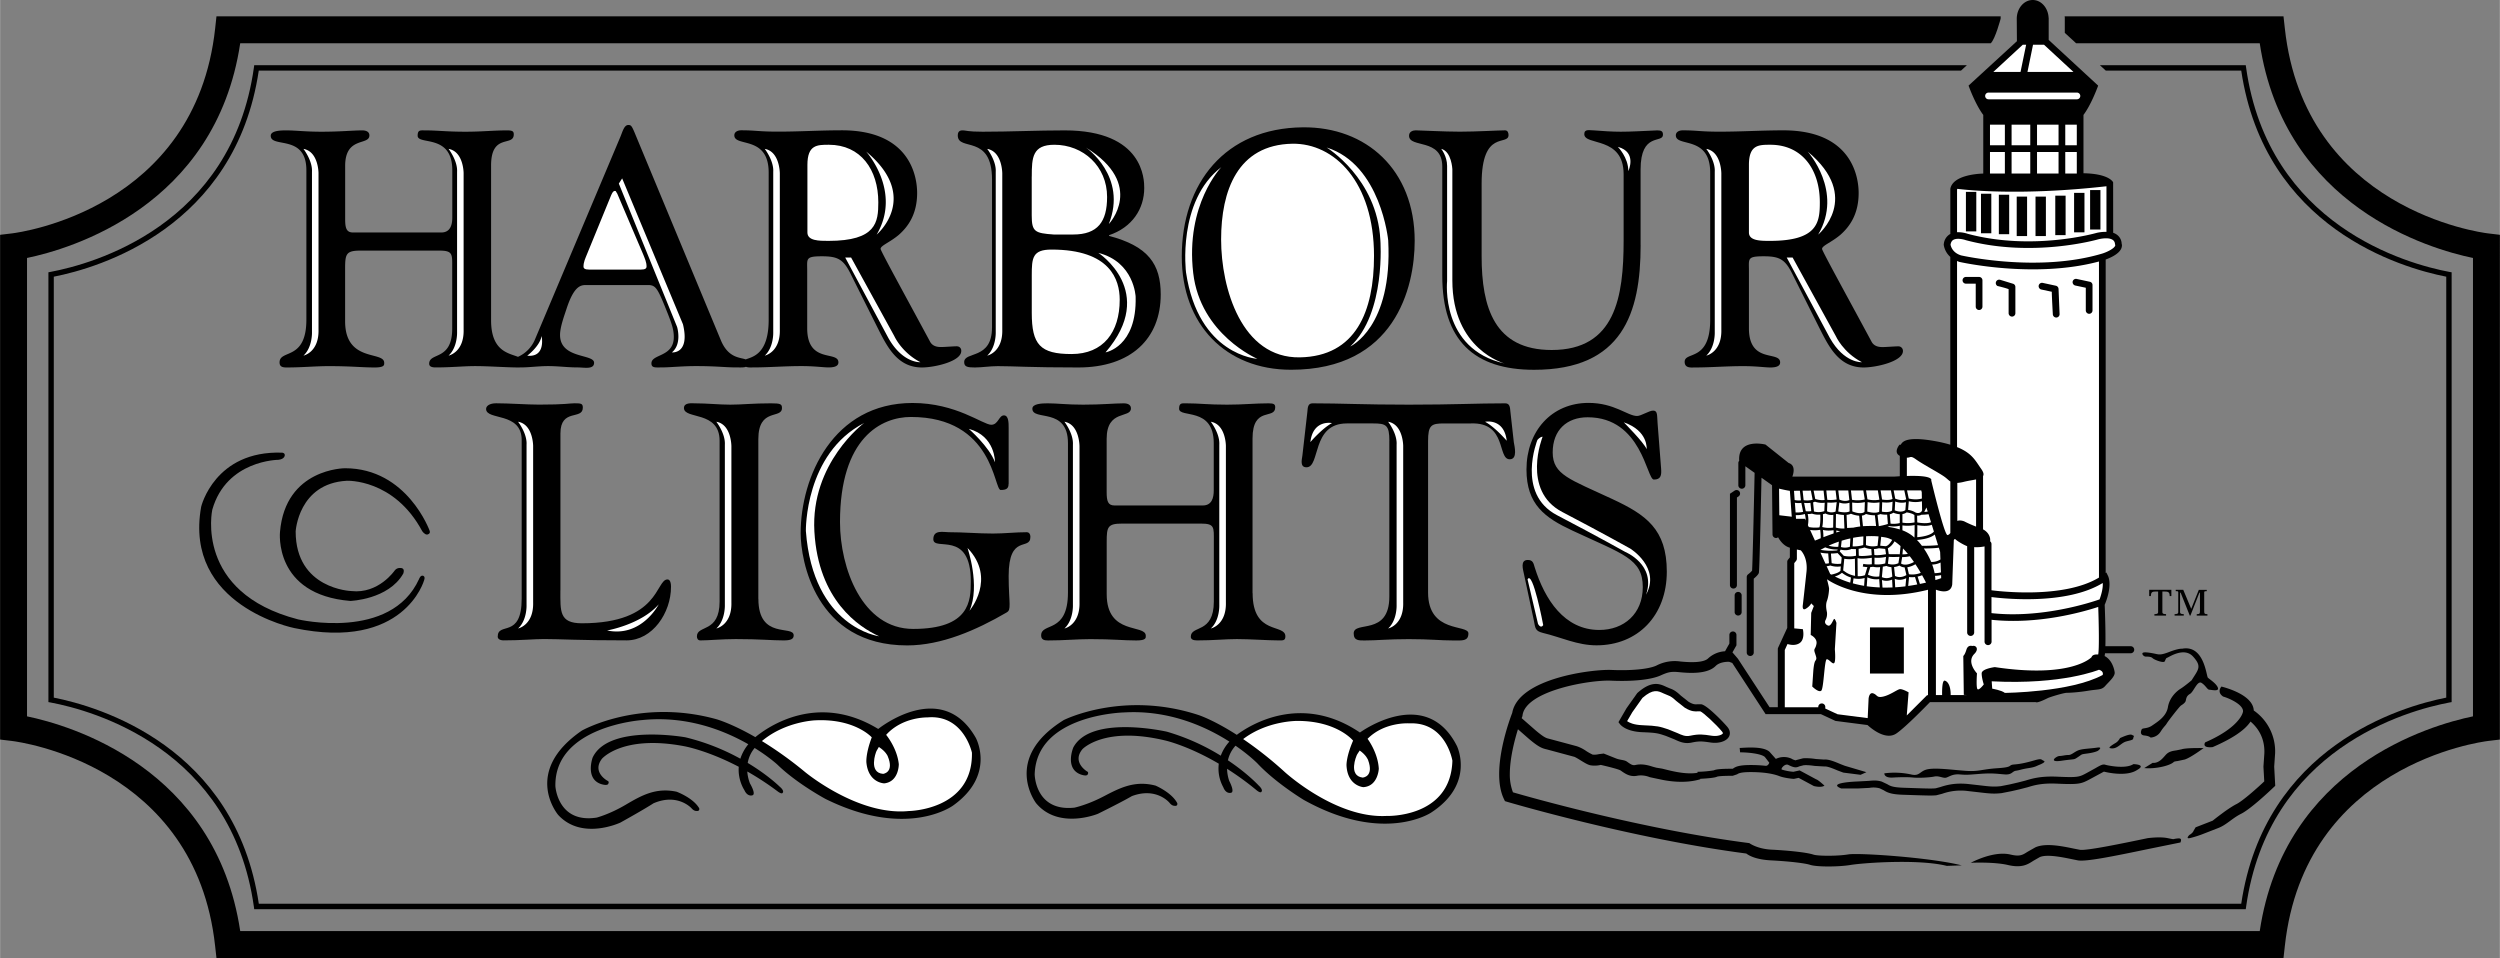<svg xmlns="http://www.w3.org/2000/svg" width="2500" height="958" viewBox="0 0 58.074 22.256"><rect x="0" y="0" width="58.074" height="22.256" fill="#808080" stroke="none"/><path d="M27.452 5.961c0 1.579 1.02 2.629 2.539 2.629 2.411 0 2.872-1.906 2.872-2.995 0-1.649-1.126-2.653-2.6-2.637-1.805.017-2.811 1.3-2.811 3.003zM23.043 7.611c0 .754-.646.544-.646.801 0 .109.075.125.248.125.158 0 .353-.031.533-.031.375 0 .751.031 1.87.031 1.224 0 1.915-.669 1.915-1.696 0-.7-.285-1.12-1.201-1.361v-.016c.533-.179.818-.607.818-1.097 0-.187-.008-1.338-1.847-1.338-.631 0-1.269.031-1.907.031-.345 0-.398-.031-.451-.031-.038 0-.127-.008-.127.117 0 .381.796-.046.796 1.027v3.438z"/><path d="M57.799 5.422c-.174-.021-4.262-.563-4.721-4.763L53.047.38H47.963l.001.018.002.008v.357l.263.242h4.266c.571 3.804 3.959 4.782 4.954 4.988v10.649c-.995.206-4.383 1.184-4.954 4.988H5.578c-.571-3.804-3.959-4.782-4.953-4.988V5.993c.994-.206 4.382-1.185 4.953-4.988h40.668c.104-.095.229-.568.229-.568l.002-.057H5.026l-.03.279C4.538 4.859.45 5.401.276 5.422L0 5.455v11.726l.275.033c.174.021 4.262.563 4.72 4.763l.031.279h48.021l.031-.279c.459-4.199 4.547-4.741 4.721-4.763l.274-.033.001-11.726-.275-.033z"/><path d="M5.896 1.569C5.38 5.247 2.15 6.132 1.173 6.316l-.051.01v9.985l.051.009c.978.184 4.207 1.07 4.723 4.748l.007.054H52.17l.008-.054c.516-3.678 3.746-4.563 4.724-4.748l.051-.009V6.326l-.051-.009c-.978-.184-4.208-1.07-4.724-4.748l-.008-.054h-3.388l.136.125h3.147c.544 3.657 3.718 4.583 4.763 4.788v9.779c-1.045.206-4.219 1.132-4.763 4.789H6.01c-.544-3.657-3.718-4.583-4.763-4.789V6.428c1.044-.205 4.218-1.131 4.762-4.788h39.546l.136-.125H5.903l-.007.054z"/><path d="M49.287 5.659a.268.268 0 0 0-.103-.201.325.325 0 0 0-.094-.05l-.001-1.172c0-.002-.085-.2-.689-.211V2.67c.173-.23.316-.615.323-.632l.018-.049S47.639.972 47.592.927V.443.437.431.414h-.002C47.58.184 47.419 0 47.221 0c-.205 0-.371.196-.371.437l.004.52-1.124 1.032.019.049c.006.017.15.402.323.632v1.362c-.181.006-.695.051-.763.343a.11.11 0 0 0-.002.018v1.043c-.004.002-.009.003-.013.006a.3.3 0 0 0-.139.23l-.002.008.001.009a.468.468 0 0 0 .152.279v4.363a3.214 3.214 0 0 0-.383-.088c-.843-.147-.721.134-.794.085 0 0-.156.178.004.262v.474l-.139.009h-2.358s.11-.256-.085-.317l-.538-.428s-.648-.164-.611.377a.077.077 0 0 0-.02.051v.525a.082.082 0 0 0 .163 0v-.449l.215.153c-.019.877-.048 2.15-.059 2.273a.652.652 0 0 1-.093.085.081.081 0 0 0-.031.064v1.76a.082.082 0 0 0 .163 0v-1.723c.063-.053.107-.099.118-.133.004-.014.016-.048.062-2.212l.245.174.011 1.145a.083.083 0 0 0 .082.081.072.072 0 0 0 .047-.018c.049.087.137.205.27.242l.004.001v.226l-.042.051a.083.083 0 0 0-.019.052v1.534l-.212.46a.08.08 0 0 0-.007.034v1.348h-.192l-.734-1.124a9.025 9.025 0 0 0-.128-.149l.093-.164v-.241c0-.045-.037-.081-.082-.081s-.082.036-.082.081v.199l-.101.18a.63.63 0 0 0-.392.165c-.057.057-.215.116-.643.073a.924.924 0 0 0-.565.097c-.181.081-.587.119-1.036.099-.438-.02-2.165.19-2.308.998-.023.059-.518 1.327-.193 2l.024.05.053.016c.028.008 2.876.851 5.554 1.201.07.054.233.141.572.159.466.024.809.07.907.103.162.054.672.048.934.005.302-.051 1.593-.143 2.244.02l.347-.012c-.736-.185-2.394-.294-2.632-.255-.256.043-.711.04-.814.005-.169-.056-.63-.098-.973-.115-.338-.018-.515-.152-.515-.152-2.46-.317-5.075-1.059-5.491-1.18a1.14 1.14 0 0 1-.073-.421c0-.364.106-.776.189-1.044l.251.22c.229.194.31.223.416.247l.639.172c.026.007.104.055.151.084.085.052.158.098.221.113a.595.595 0 0 0 .246-.008s.41.093.463.131c.104.074.221.158.397.118a.542.542 0 0 1 .278.036s.151.033.227.048c.171.039.576.112.945.001l.001-.011c.141-.007.335-.021.39-.049.014-.006.08-.021.364-.021l.104-.035c.026-.018.074-.051.311-.051.419 0 .609.071.672.095.124.046.314.062.322.062l.012.001.111-.024.355.191.011.002c.061.014.172.03.234-.012 0 0-.149-.138-.191-.146l-.386-.208-.146.032a1.226 1.226 0 0 1-.267-.051c-.036-.014.069-.149.149-.109.136.068.184.068.256.034l.101-.026c.09-.007.177.005.261.016l.228.013c.066-.007.211.055.299.092l.134.05.401.051.135-.061-.503-.149-.103-.04c-.121-.051-.272-.116-.38-.104l-.189-.013a1.446 1.446 0 0 0-.294-.017l-.158.041-.016.007a.308.308 0 0 1-.098-.039.424.424 0 0 0-.363.006v-.001l-.147-.165c-.158-.142-.607-.089-.693-.089l.01.102c.176 0 .488.029.575.108 0 0 .104.133.103.134 0 0-.025.079-.089.071a3.017 3.017 0 0 0-.346-.018c-.266 0-.345.039-.403.079l-.01.007h-.002c-.318 0-.398.018-.437.037a2.557 2.557 0 0 1-.381.034l.001.023c-.3.053-.69-.066-.827-.097l-.129-.021-.078-.021c-.098-.031-.245-.078-.408-.042-.062.014-.1-.007-.198-.078-.06-.043-.156-.035-.253-.074l-.286-.114-.113.014a.456.456 0 0 1-.142.012 1.177 1.177 0 0 1-.15-.083.872.872 0 0 0-.221-.113l-.644-.173c-.065-.015-.111-.026-.311-.194l-.326-.285.018-.047.002-.016c.073-.578 1.572-.83 2.056-.808.5.023.93-.022 1.149-.12.177-.079.244-.097.439-.077.272.027.656.042.844-.145.09-.091.259-.1.317-.095l.068.026.775 1.189h1.285l.337.157.745.096c.081.074.418.363.667.198.204-.136.679-.623.784-.731h2.434l.008-.002c.017.006.035.009.053.006.073-.013.195-.074.244-.098.049-.024.367-.122.44-.122s.281-.012.501-.049c.22-.037.306-.012.391-.11s.232-.22.22-.318c-.011-.086-.069-.295-.234-.377.041-.186.009-1.025.002-1.195l.003-.001.013-.033c.161-.414.073-.61.062-.631l-.039-.081-.016.012V6.029c.09-.032.295-.117.358-.247a.199.199 0 0 0 .02-.084c0-.013-.004-.026-.007-.039z"/><path d="M44.789 16.15h-.022l-.472.471.042-.537s-.147-.085-.208-.073-.22.134-.379.171c-.159.037-.134-.037-.232-.073s-.11.122-.11.122l-.021.452-.701-.09-.284-.132v-.046a.082.082 0 0 0-.163 0v.016h-.778V15.1l.063-.138c.07.021.18.039.271-.015.146-.085.086-.33.086-.33l-.2-.019v-1.516l.042-.051a.083.083 0 0 0 .019-.052v-.213c.072.017.089.018.089.018s.171.159.134.501c-.036.342-.085.77-.085.77s-.025.146.073.085c.098-.061.122-.123.122-.123l.061.062-.061.159-.012.513s.159.073.134.208c-.024.134-.073.098-.037.208s.049.134.012.183-.049.245-.049.245l-.024.354s.146.146.208.098.073-.746.134-.733c.062.012.135.134.171.085s.012-.317.012-.317l.037-.611s-.037-.122-.061-.085-.073.171-.134.147-.085-.073-.061-.122a.31.31 0 0 0 .036-.184c-.012-.061-.037-.171 0-.269s.049-.245.049-.281-.049-.22-.049-.22.831.623 2.347.244v2.449zM45.463 4.407c.001-.007.005-.014.008-.02.212.027 1.469.165 3.463-.06v1.059a.97.97 0 0 0-.223.023c-.02.006-1.489.427-3 .023a.7.7 0 0 0-.248-.037v-.988z" fill="#fff"/><path d="M39.728 7.432c0 .98-.593.724-.593.973 0 .155.154.132.234.132.366 0 .732-.031 1.127-.031.308 0 .505.031.63.031.168 0 .227-.047.227-.117 0-.28-.725.039-.725-.793V6.281c0-.272-.044-.327.344-.327.366 0 .498.07.666.413l.615 1.229c.227.451.461.941 1.04.941.293 0 .913-.141.913-.382a.105.105 0 0 0-.11-.109c-.073 0-.283.017-.356.017-.059 0-.197 0-.263-.125-.527-.98-1.15-2.108-1.15-2.155 0-.078.213-.148.425-.327.212-.187.425-.475.425-.973 0-.358-.146-1.455-1.75-1.455-.49 0-.988.031-1.479.031-.461 0-.52-.031-.857-.031-.088 0-.161.039-.161.117 0 .28.798-.008.798.864v3.423z"/><path d="M46.231 12.575c.015-.089-.036-.21-.164-.277V11.06c.022-.037.012-.089-.044-.168-.132-.186-.209-.365-.56-.505V6.063c.018.007.033.015.052.021.023.005 1.74.394 3.245-.009v7.343c-.827.5-2.338.316-2.497.295v-1.076a.08.08 0 0 0-.032-.062z" fill="#fff"/><path d="M22.666 17.14c-.794-1.396-2.266-.205-2.266-.205-1.407-.857-2.558-.054-2.855.19-.573-.33-.92-.421-.92-.421-1.779-.486-3.11.269-3.11.269-1.396.96-.551 1.958-.551 1.958.551.602 1.446.179 1.446.179.576-.32.769-.448.769-.448.563-.243.883.115.883.115s.052.066.116.063c0 0 .081.014.063-.063-.141-.243-.525-.384-.525-.384-.486-.103-.819.089-1.19.307s-.666.294-.666.294c-.909.141-.96-.729-.96-.729-.026-1.396 2.01-1.536 2.01-1.536 1.038-.109 1.911.239 2.472.561a1.03 1.03 0 0 0-.185.336 5.146 5.146 0 0 0-1.275-.497s-1.781-.32-2.156.469c0 0-.18.492.195.617 0 0 .133.045.164 0 0 0 .039-.057-.018-.078 0 0-.365-.198-.125-.51 0 0 .479-.562 1.906-.292 0 0 .531.091 1.272.479-.025.314.13.541.13.541.074.166.188.121.188.121.091-.027-.057-.274-.057-.274a.953.953 0 0 1-.063-.279c.224.127.461.279.708.464 0 0 .094.073.114.031 0 0 .052-.042-.073-.146 0 0-.263-.262-.739-.548a.737.737 0 0 1 .161-.347c.338.21.53.388.53.388.448.436 1.113.794 1.113.794 1.908.947 2.97.153 2.97.153.998-.714.524-1.572.524-1.572z"/><path d="M21.104 18.842c-1.177.115-2.407-.909-2.407-.909a8.842 8.842 0 0 0-.999-.717c.55-.462 1.247-.482 1.247-.482.917-.042 1.305.396 1.305.396-.145.384-.125.582-.125.582.045.479.415.487.415.487.342-.038.338-.445.338-.445-.038-.376-.294-.682-.294-.682.38-.422.956-.405.956-.405.845-.077 1.037.819 1.037.819.025 1.344-1.473 1.356-1.473 1.356z" fill="#fff"/><path d="M22.223 8.045c-.073 0-.283.017-.356.017-.059 0-.197 0-.263-.125-.527-.98-1.149-2.108-1.149-2.155 0-.078.212-.148.424-.327.212-.187.425-.475.425-.973 0-.358-.146-1.455-1.75-1.455-.49 0-.988.031-1.479.031-.461 0-.52-.031-.857-.031-.087 0-.161.039-.161.117 0 .28.798-.008.798.864V7.43c0 .807-.382.86-.534.92-.122-.049-.399-.024-.574-.438L14.77 3.153c-.095-.233-.109-.249-.176-.249-.095 0-.132.148-.183.272l-1.984 4.707a.767.767 0 0 1-.396.407c-.219-.088-.625-.129-.625-.851V3.846c0-.762.527-.428.527-.724 0-.07-.029-.093-.153-.093-.315 0-.586.031-.967.031-.454 0-.644-.031-.944-.031-.103 0-.169-.016-.169.124 0 .226.805-.054.805.801v1.097c0 .171-.044.35-.256.35h-2.05c-.153 0-.183-.101-.183-.311V3.854c0-.692.563-.467.563-.708 0-.078-.065-.117-.168-.117-.213 0-.505.031-.945.031-.38 0-.6-.031-.82-.031-.139 0-.359.008-.359.125 0 .295.828-.046.828.801v3.47c0 .964-.623.684-.623.995 0 .102.073.117.161.117.366 0 .673-.031.981-.031.527 0 .769.031 1.069.031.234 0 .22-.062.22-.109 0-.28-.908 0-.908-.964V6.242c0-.342.022-.42.358-.42h1.83c.322 0 .3.085.3.412v1.4c0 .754-.535.544-.535.816 0 .055.044.086.146.086.374 0 .659-.031.922-.031.286 0 .688.028.935.031.036.002.077 0 .115 0 .212 0 .425-.031.645-.031.234 0 .454.031.688.031.153 0 .38.054.38-.109 0-.21-.791-.085-.791-.646 0-.187.103-.459.153-.614.169-.514.322-.545.447-.545h1.442c.19 0 .227.078.469.685.081.21.132.35.132.521 0 .475-.52.389-.52.614 0 .109.095.094.227.094.212 0 .483-.031.805-.031.483 0 .681.031.944.031.111 0 .179.004.219-.015.051.021.119.015.165.015.366 0 .732-.031 1.127-.031.308 0 .505.031.63.031.168 0 .227-.047.227-.117 0-.28-.725.039-.725-.793V6.281c0-.272-.044-.327.344-.327.366 0 .498.07.667.413l.615 1.229c.227.451.461.941 1.04.941.293 0 .913-.141.913-.382.004-.063-.04-.11-.106-.11z"/><path d="M14.783 6.264h-.996c-.132 0-.234.007-.234-.07 0-.109.044-.195.081-.288l.564-1.377c.036-.085.065-.093.08-.093.037 0 .015 0 .059.062l.601 1.408c.036.093.08.179.08.288-.001.077-.103.07-.235.07zM19.245 5.596c-.219 0-.49 0-.49-.195V3.83c0-.467.227-.467.498-.467.739 0 1.149.576 1.149 1.338 0 .459-.044.895-1.157.895zM23.967 4.102c0-.443.015-.739.526-.739.668 0 1.224.498 1.224 1.213 0 .576-.218.872-.789.872h-.451c-.436-.031-.511-.062-.511-.443v-.903zM23.967 6.397c0-.404.015-.599.458-.599 1.367 0 1.585.7 1.585 1.167 0 .754-.383 1.26-1.119 1.26-.729 0-.924-.218-.924-.957v-.871zM28.366 5.564c0-1.128.378-2.202 1.655-2.225.975-.015 1.897.887 1.897 2.606 0 1.292-.423 2.334-1.723 2.357-1.352.023-1.829-1.602-1.829-2.738z" fill="#fff"/><path d="M38.112 5.697c0 1.58-.424 2.894-2.475 2.894-1.39 0-2.133-.677-2.133-2.186V3.869c0-.669-.772-.42-.772-.716 0-.101.097-.125.156-.125.096 0 .654.031 1.025.031.379 0 .906-.031 1.048-.031.066 0 .082.062.082.109 0 .265-.625-.148-.625 1.128v1.688c0 1.19.297 2.178 1.627 2.178 1.479 0 1.672-1.229 1.672-2.543v-1.54c0-.895-.914-.653-.914-.933 0-.125.126-.086.223-.086.216.016.416.031.624.031.245 0 .476-.016.848-.031.089 0 .133.016.133.101 0 .21-.52-.07-.52.809v1.758zM13.016 13.718c0 .482-.029.762.498.762 1.815 0 1.713-1.019 1.991-1.019.029 0 .081.023.081.171 0 .607-.432 1.245-1.032 1.245-1.113 0-1.552-.031-1.918-.031-.227 0-.534.031-.937.031-.095 0-.139-.039-.139-.086 0-.357.557.062.557-.887v-3.68c0-.661-.827-.451-.827-.723 0-.07.08-.132.234-.132.292 0 .717.031.995.031.623 0 .71-.031.828-.031.154 0 .19.008.19.102 0 .295-.52.007-.52.599v3.648zM17.616 13.913c0 .957.82.599.82.848 0 .085-.066.117-.234.117-.271 0-.542-.031-1.113-.031-.314 0-.629.031-.82.031-.066 0-.081-.055-.081-.094 0-.272.527-.07.527-.809v-3.734c0-.708-.828-.49-.828-.762 0-.132.183-.109.249-.109.286 0 .571.031.828.031.263 0 .527-.031.944-.031.22 0 .256.016.256.109 0 .265-.549-.016-.549.724v3.71zM23.428 11.243c0 .101-.044.14-.183.14-.161 0-.161-1.696-2.086-1.696-.681 0-1.647.475-1.647 2.443 0 1.065.513 2.481 1.699 2.481 1.318 0 1.34-.653 1.34-1.104 0-1.214-.871-.685-.871-.98 0-.226.234-.163.358-.163.344 0 .681.031 1.025.031.271 0 .527-.031.791-.031.037 0 .081.031.081.109 0 .334-.505-.085-.505.91 0 .319.022.537.022.646 0 .125-.007.164-.073.202-.695.405-1.508.763-2.306.763-2.145 0-2.475-1.992-2.475-2.606 0-1.307.754-3.026 2.599-3.026 1.018 0 1.633.506 1.83.506.161 0 .176-.218.293-.218.11 0 .11.171.11.296v1.297zM29.098 13.781c0 .988.761.7.761 1.003 0 .102-.059.094-.154.094-.242 0-.674-.031-.974-.031-.264 0-.549.031-.923.031-.103 0-.146-.031-.146-.086 0-.272.535-.062.535-.816v-1.4c0-.327.022-.412-.3-.412h-1.83c-.337 0-.359.078-.359.42v1.221c0 .965.908.685.908.965 0 .046.015.109-.22.109-.3 0-.542-.031-1.069-.031-.308 0-.615.031-.981.031-.088 0-.161-.016-.161-.117 0-.311.623-.031.623-.996v-3.47c0-.848-.827-.506-.827-.801 0-.117.22-.125.358-.125.22 0 .439.031.82.031.439 0 .732-.031.944-.031.103 0 .168.039.168.117 0 .241-.564.016-.564.708v1.237c0 .21.029.311.183.311h2.049c.213 0 .256-.179.256-.35v-1.097c0-.855-.805-.576-.805-.801 0-.14.066-.125.168-.125.301 0 .491.031.945.031.38 0 .652-.031.966-.031.125 0 .154.023.154.093 0 .296-.527-.039-.527.724v3.594zM32.275 10.249c0-.373-.073-.412-.374-.412h-.615c-.827 0-.607 1.019-.937 1.019-.154 0-.11-.171-.095-.272l.117-1.027c.007-.078.007-.187.117-.187.681 0 1.171.031 2.24.031s1.56-.031 2.241-.031c.109 0 .109.109.117.187l.08.716c.015.094.095.397-.095.397-.293 0-.059-.864-.901-.833h-.623c-.3 0-.373.039-.373.412v3.517c0 .957.937.731.937.949 0 .187-.146.164-.359.164-.293 0-.534-.031-1.025-.031s-.732.031-1.025.031c-.132 0-.256.008-.256-.164 0-.303.828.07.828-.855v-3.611zM35.403 13.343c-.022-.109-.096-.334.087-.334.117 0 .132.07.161.171.234.747.688 1.455 1.501 1.455.571 0 1.01-.374 1.01-.996 0-.661-.461-.763-1.64-1.315-.63-.295-1.062-.599-1.062-1.416 0-.895.586-1.548 1.442-1.548.601 0 .908.304 1.127.304.095 0 .278-.125.374-.125.11 0 .088.117.103.295l.081 1.042c.015.171-.007.265-.168.265-.168 0-.278-1.447-1.538-1.447-.483 0-.812.296-.812.817 0 .521.403.623 1.384 1.082.783.365 1.267.7 1.267 1.688 0 1.019-.674 1.711-1.633 1.711-.447 0-.82-.187-1.245-.288-.183-.046-.176-.109-.212-.295l-.227-1.066zM43.44 14.576h.787v1.071h-.787zM46.849 4.567h.241v.917h-.241zM46.434 4.524h.24v.917h-.24zM46.019 4.501h.24v.918h-.24zM45.669 4.458h.241v.918h-.241zM47.286 4.567h.241v.917h-.241zM47.745 4.545h.24v.918h-.24zM48.182 4.48h.241v.918h-.241zM48.554 4.415h.24v.918h-.24z"/><path d="M46.194 2.151a.078.078 0 0 0 0 .156h2.054a.078.078 0 0 0 0-.156h-2.054zM12.033 9.798s.213.273.197.532v3.724s.016.35-.197.547c0 0 .365-.076.35-.608V10.36c0 .001 0-.501-.35-.562zM16.639 9.798s.213.273.198.532v3.724s.015.35-.198.547c0 0 .365-.076.35-.608V10.36c-.001.001-.001-.501-.35-.562zM24.726 9.798s.212.273.197.532v3.724s.016.35-.197.547c0 0 .364-.076.35-.608V10.36c-.001.001-.001-.501-.35-.562zM17.764 3.459s.213.274.197.532v3.724s.016.35-.197.547c0 0 .365-.076.35-.608V4.022c-.001 0-.001-.501-.35-.563zM22.932 3.459s.213.274.198.532v3.724s.015.35-.198.547c0 0 .365-.076.35-.608V4.022c-.001 0-.001-.501-.35-.563zM7.047 3.459s.213.274.198.532v3.724s.015.35-.198.547c0 0 .365-.076.35-.608V4.022s0-.501-.35-.563zM10.418 3.459s.213.274.198.532v3.724s.015.35-.198.547c0 0 .365-.076.35-.608V4.022s0-.501-.35-.563zM28.127 9.798s.212.273.197.532v3.724s.016.35-.197.547c0 0 .364-.076.35-.608V10.36c0 .001 0-.501-.35-.562zM32.246 9.798s.213.273.197.532v3.724s.016.35-.197.547c0 0 .365-.076.35-.608V10.36c0 .001 0-.501-.35-.562zM14.101 14.647s.79-.137 1.201-.608c-.001 0-.396.775-1.201.608zM30.44 10.27s.273-.319.502-.441c0 0-.441-.092-.502.441zM35.001 10.239s-.274-.319-.502-.44c0-.001.441-.092.502.44zM12.246 8.263s.289-.213.334-.456c0 0 .107.502-.334.456zM14.374 4.265l1.353 3.329s.122.396-.121.593c0 0 .425.046.258-.653l-1.413-3.39-.077.121zM20.12 3.521s.836.927.243 1.93c0 0 1.033-.867-.243-1.93zM19.633 5.983h.137l1.003 1.824s.167.38.608.608c0 0-.411.03-.745-.562l-1.003-1.87zM40.628 3.83c0-.467.227-.467.498-.467.739 0 1.149.576 1.149 1.338 0 .459-.044.895-1.157.895-.219 0-.49 0-.49-.195V3.83zM39.637 3.459s.213.274.197.532v3.724s.016.35-.197.547c0 0 .365-.076.35-.608V4.022c-.001 0-.001-.501-.35-.563z" fill="#fff"/><path d="M41.993 3.521s.836.927.243 1.93c0 0 1.034-.867-.243-1.93zM41.506 5.983h.137l1.003 1.824s.167.38.608.608c0 0-.411.03-.745-.562l-1.003-1.87zM33.479 3.458s.137.167.137.396v2.675s-.167 1.581 1.338 1.916c0 0-1.216-.319-1.216-1.93V3.929c-.001 0-.016-.41-.259-.471zM37.583 3.412s.243.243.243.562c0 .001.213-.44-.243-.562zM37.72 9.811s.471.472.532.624c-.001 0 .045-.426-.532-.624zM35.835 10.146s-.502 1.246.456 1.748c.958.501 1.581.851 1.581.851s.714.441.365 1.071c.243-.699-.486-.996-.486-.996s-.623-.35-1.581-.851-.456-1.748-.456-1.748.06-.075.121-.075zM35.485 13.459l.243 1.034s.061.122.121.03c.001 0-.243-1.292-.364-1.064zM22.504 9.963s.472.41.608.775c0 .001.015-.608-.608-.775zM22.474 12.73s.304.881.046 1.459c0 0 .638-.745-.046-1.459zM20.072 9.827s-1.247.927-1.155 2.523c.091 1.596 1.033 2.219 1.505 2.432 0 0-1.535-.197-1.703-2.447 0-.001-.03-1.794 1.353-2.508zM25.225 3.427s.973.669.532 1.778c0 .001.867-.912-.532-1.778zM25.514 5.875s1.383.897.167 2.311c0 0 .73-.122.699-1.292 0-.001-.03-.807-.866-1.019zM28.371 3.883s-.84.865-.653 2.462c.167 1.429 1.49 1.991 1.49 1.991S27.84 8.26 27.551 6.33c0 .001-.213-1.656.82-2.447zM30.818 3.427s1.171.714 1.247 2.144c0 0 .137 1.702-.699 2.478 0 0 .988-.441.882-2.463 0-.001-.168-1.763-1.43-2.159z" fill="#fff"/><path d="M9.851 13.478s-.456 1.649-3.017 1.113c0 0-2.579-.513-2.163-2.819 0 0 .312-1.31 1.882-1.256 0 0 .065.006.06.061 0 0 0 .088-.145.105 0 0-1.211.004-1.539 1.16 0 0-.422 1.922 1.992 2.547 0 0 2.156.508 2.812-.938 0 0 .031-.092.09-.076 0 0 .061.01.028.103z"/><path d="M9.981 12.336s-.521-1.458-1.969-1.458c0 0-1.385 0-1.51 1.479 0 0-.156 1.458 1.635 1.604 0 0 .885-.031 1.229-.636 0 0 .042-.104-.031-.125 0 0-.104-.031-.167.052 0 0-.375.552-1.01.479 0 0-1.292-.042-1.292-1.385 0 0 .062-1.115 1.188-1.177 0 0 1.094-.052 1.75 1.167 0 0 .052.083.115.083-.001 0 .083-.01.062-.083z"/><path d="M20.414 17.354c-.017.037-.051.078-.065.119 0 0-.182.479.164.505 0 0 .27-.026.106-.414 0 0-.045-.111-.205-.21z" fill="#fff"/><path d="M33.844 17.33c-.726-1.431-2.253-.312-2.253-.312-1.364-.923-2.553-.176-2.861.054-.556-.357-.899-.464-.899-.464-1.754-.571-3.12.12-3.12.12-1.439.893-.644 1.93-.644 1.93.521.627 1.437.248 1.437.248.591-.292.789-.411.789-.411.574-.216.876.157.876.157s.049.069.113.068c0 0 .08.019.066-.06-.129-.25-.506-.409-.506-.409-.481-.125-.823.051-1.204.25-.381.2-.679.262-.679.262-.915.098-.924-.774-.924-.774.041-1.395 2.081-1.438 2.081-1.438 1.042-.06 1.897.33 2.442.678a1.013 1.013 0 0 0-.2.327 5.1 5.1 0 0 0-1.25-.557s-1.764-.405-2.176.366c0 0-.203.483.166.625 0 0 .131.051.164.008 0 0 .042-.055-.015-.079 0 0-.354-.215-.101-.516 0 0 .506-.539 1.918-.201 0 0 .526.116 1.248.54a.9.9 0 0 0 .104.546c.065.169.182.129.182.129.092-.022-.044-.276-.044-.276a.96.96 0 0 1-.05-.281c.217.138.447.301.685.498 0 0 .09.077.113.037 0 0 .054-.039-.066-.149 0 0-.25-.274-.712-.583a.74.74 0 0 1 .177-.339c.328.226.51.413.51.413.427.456 1.075.846 1.075.846 1.86 1.037 2.959.295 2.959.295 1.031-.669.599-1.548.599-1.548z"/><path d="M32.203 18.956c-1.182.059-2.36-1.022-2.36-1.022a8.762 8.762 0 0 0-.965-.764c.572-.435 1.269-.422 1.269-.422.917.002 1.285.458 1.285.458-.163.376-.153.575-.153.575.023.48.391.506.391.506.343-.022.359-.428.359-.428-.02-.378-.261-.695-.261-.695.4-.403.974-.359.974-.359.848-.037.997.867.997.867-.04 1.342-1.536 1.284-1.536 1.284z" fill="#fff"/><path d="M31.585 17.436c-.019.036-.055.076-.071.116 0 0-.205.47.14.513 0 0 .271-.014.126-.409-.001-.001-.04-.114-.195-.22z" fill="#fff"/><path d="M50.653 19.572l-.713.145c-.89.186-1.487.304-1.67.271l-.139-.028c-.219-.045-.584-.121-.748-.047l-.148.085c-.131.085-.267.173-.588.098-.331-.078-.867-.052-.867-.052.013-.004.525-.286.925-.191.217.051.28.01.395-.064l.181-.103c.238-.108.622-.028.902.03l.133.026c.149.027 1.006-.151 1.574-.27 0 0 .277-.039.46-.002.184.037.11.024.208.012.096-.013.13-.003.095.09zM51.644 16.182c.147.042.454.181.463.335.004.06-.116.398-.879.729 0 0-.096.137.172.111.461-.199.752-.396.881-.594.211.18.322.417.322.697l-.001.045-.021.306.019.342c-.16.151-.498.454-.649.529-.113.057-.285.182-.285.182-.082.061-.152.112-.265.202l-.396.154-.046.079c-.024.061-.098.098-.098.098s-.098.098.012.073c.11-.024.261-.079.261-.079l.391-.152c.196-.073.327-.228.537-.333.229-.114.699-.561.751-.611l.042-.04-.024-.444.021-.306a1.155 1.155 0 0 0-.496-.999v-.005c-.024-.37-.686-.533-.75-.551.001 0-.121.122.038.232z"/><path d="M50.678 17.408l-.124.025c-.076.011-.163.023-.231.092-.059.059-.159.213-.316.197l-.196.122c.267.026.604-.058.688-.143.01-.01.052-.016.09-.021l.167-.036c.144-.048.428-.26.435-.265.001.001-.398-.01-.513.029zM46.053 7.124v-.612a.078.078 0 0 0-.078-.078h-.306a.078.078 0 0 0 0 .156h.228v.534a.078.078 0 0 0 .156 0zM46.74 7.355a.078.078 0 0 0 .078-.078v-.611a.078.078 0 0 0-.048-.072l-.306-.094a.079.079 0 0 0-.062.144s.191.045.259.074v.56a.08.08 0 0 0 .079.077zM47.767 7.377a.078.078 0 0 0 .078-.078l-.024-.584a.08.08 0 0 0-.062-.077l-.306-.066a.079.079 0 0 0-.093.061.08.08 0 0 0 .06.093l.244.052c0 .102.024.521.024.521a.08.08 0 0 0 .079.078zM48.532 7.29a.078.078 0 0 0 .078-.078v-.59a.077.077 0 0 0-.062-.076l-.306-.066a.078.078 0 0 0-.093.06.08.08 0 0 0 .06.093l.245.052v.527c0 .042.035.078.078.078zM39.755 17.252c.152.021.341-.018.408-.136.019-.033.052-.12-.033-.225-.08-.098-.47-.506-.607-.529l-.091-.001c-.051.004-.099.008-.209-.06l-.175-.139c-.073-.067-.142-.131-.256-.169l-.082-.035c-.15-.07-.336-.157-.669.137l-.007.006-.25.353-.187.323.031.041c.013.018.134.176.521.192.331.013.364.024.551.087l.196.079c.123.057.239.11.403.075.18-.039.256-.028.44-.001l.016.002z"/><path d="M39.263 17.092c-.111.024-.19-.013-.3-.063l-.213-.086c-.196-.065-.242-.081-.596-.095-.205-.008-.308-.06-.356-.094l.121-.208.235-.332c.249-.217.359-.166.487-.106l.1.042c.081.027.133.075.198.134l.2.158c.155.095.243.088.307.083h.051c.065.022.371.304.508.472.007.009.023.031.017.042-.019.033-.125.072-.243.055l-.017-.002c-.194-.03-.29-.044-.499 0z" fill="#fff"/><path d="M49.648 17.887c-.245.164-.7.058-.773.039l-.329.178c-.199.106-.252.125-.755.102-.36-.017-.537.037-.692.084l-.194.05-.18.041-.229.045c-.185.021-.291.008-.546-.022l-.229-.026a1.288 1.288 0 0 0-.604.063l-.137.035c-.098.01-.236.005-.487-.003l-.269-.009c-.287-.008-.375-.049-.467-.106l-.092-.044a.537.537 0 0 0-.239-.01l-.274.014h-.379c-.354-.139.379-.163.379-.163l.26-.014c.11-.01.19-.017.302.017l.129.061c.062.038.122.074.387.082l.269.009c.236.008.379.013.466.004l.104-.028c.133-.042.334-.107.671-.07l.23.026c.25.03.344.041.51.022l.199-.039.199-.046.175-.045c.16-.048.358-.108.747-.09.474.022.504.006.67-.083l.208-.115c.118-.068.173-.099.231-.079.053.017.47.105.651-.015-.001 0 .317.007.088.135zM49.75 16.952s-.061.122.061.134c.123.012.147.049.147.049s.146 0 .232-.134.11-.134.146-.196c.037-.061.293-.391.33-.415s.098-.062.11-.11.013-.11.098-.159c.086-.049.171-.318.269-.256.098.061.134.159.183.159s.232.049.196-.049c-.037-.098-.196-.196-.232-.232s-.085-.77-.599-.672c0 0-.073-.012-.293.073-.22.085-.244.061-.366.037-.123-.024-.232-.037-.257-.012s.024.085.073.085.122 0 .159.037c.037.037.256.122.281.073s.024-.073.061-.085.391-.256.599-.024c.208.232.123.293-.036.55 0 0-.159.135-.257.196s-.257.208-.293.427c-.037.22-.244.342-.367.428-.123.084-.233.047-.245.096z"/><path d="M43.774 17.966s-.012.11.196.098c.208-.012.354-.012.477 0 .122.012.378 0 .489-.024.11-.024.208.049.281.024s.146-.085.305-.073.159.012.464-.012.416 0 .586.012c.171.012.171-.073.257-.085s.134-.037.293-.061c.159-.024.183-.049.244-.073s.171-.074.11-.098-.037-.061-.208-.012-.318.086-.477.098c-.159.013 0 .061-.379.086-.379.024-.44.085-.758.061-.317-.024-.672-.073-.867-.037-.196.037-.184.171-.391.122a1.82 1.82 0 0 0-.622-.026zM47.844 17.563c-.073 0-.281.159.049.11s.269-.012.379-.085c.11-.073.061-.061.232-.085.171-.024.232-.061.232-.061s.134-.098-.024-.073c-.159.024-.33.024-.428.061s-.159.11-.232.11c-.074-.001-.147.023-.208.023zM49.249 17.147s-.037.074-.098.11c-.062.037-.184.11-.135.123s.11.012.184-.037.11-.086.171-.11.184-.036.184-.073.036-.061 0-.073c-.037-.013-.037-.062-.306.06zM40.268 13.673a.08.08 0 0 0 .081-.081v-2.034l.037-.025a.082.082 0 0 0 .023-.113.082.082 0 0 0-.113-.022l-.109.073v2.121a.08.08 0 0 0 .081.081zM40.296 13.824v.403a.082.082 0 0 0 .163 0v-.403a.082.082 0 0 0-.163 0zM49.506 15.013h-.672a.082.082 0 0 0 0 .163h.672a.082.082 0 0 0 0-.163z"/><path d="M46.268 15.828l.012.171s.22.037.293.098c0 0 1.528-.012 2.273-.416 0 0 .037-.085-.085-.122-.001 0-.844.355-2.493.269z" fill="#fff"/><path d="M49.927 13.847h.039c0-.103.044-.105.133-.105h.035v.479c0 .042-.039.045-.086.047v.033h.271v-.033c-.047-.002-.086-.005-.086-.047v-.479h.046c.087 0 .124.011.124.105h.039v-.145h-.515v.145zM50.718 13.702h-.175v.031c.03 0 .059-.002.059.024v.464c0 .042-.038.045-.085.047v.033h.213v-.033c-.047-.002-.086-.005-.086-.047v-.453h.013l.213.534h.014l.21-.534h.012v.429c0 .061-.009.07-.075.072v.033h.249v-.033c-.066-.002-.075-.011-.075-.072v-.439c0-.026.029-.024.059-.024v-.031h-.184l-.177.442-.185-.443z"/><path fill="#fff" d="M47.977 2.897h.268v.478h-.268zM47.977 3.531h.268v.5h-.268zM47.228 1.04h.256l.683.631h-1.068l.129-.631zM47.321 2.897h.5v.478h-.5zM47.321 3.531h.5v.5h-.5zM46.73 2.897h.434v.478h-.434zM46.73 3.531h.434v.5h-.434zM46.989 1.04h.079l-.13.631h-.632l.683-.631zM46.228 2.897h.346v.478h-.346zM46.228 3.531h.346v.5h-.346zM44.296 10.633c.093.001.08-.056.212.038.171.122.521.305.66.403.059.042.095.083.139.111v1.198c-.02.026-.041.044-.065.048-.074.012-.379-1.271-.379-1.271s.075-.123-.566-.102v-.425zM44.885 13.116a.463.463 0 0 0 .195-.048l.009.23a.683.683 0 0 1-.147.018 1.346 1.346 0 0 0-.057-.2zM44.691 12.742c.089 0 .246-.003.349-.018l.03.098.007.176a.377.377 0 0 1-.215.057 1.73 1.73 0 0 0-.171-.313zM44.277 11.668l-.015.183c-.083.063-.203.023-.247.005l.011-.205a.438.438 0 0 0 .251.017zM44.345 13.341l-.037-.162a.564.564 0 0 0 .188-.071c.046.07.088.138.124.201a.544.544 0 0 1-.275.032zM43.393 13.35l.054-.176a.496.496 0 0 0 .065-.007.416.416 0 0 0 .164.007l-.02.218a.44.44 0 0 1-.263-.042zM43.06 13.371c-.125-.03-.191-.082-.227-.11l-.016-.007.026-.273a.728.728 0 0 0 .247-.001l.004.399a.35.35 0 0 1-.034-.008zM41.998 12.201a.633.633 0 0 0-.005-.26c.031.001.068 0 .099-.009a.439.439 0 0 0 .194.023c.004.097.001.243-.021.297a.79.79 0 0 1-.246-.008l-.021-.043zM42.667 11.666l-.026.218a.237.237 0 0 1-.199-.006l.008-.204a.827.827 0 0 0 .217-.008zM43.662 11.67l-.008.22c-.091.043-.227.009-.277-.006l.008-.219a.732.732 0 0 0 .277.005zM43.965 11.654l-.012.206c-.058.047-.174.039-.237.026l.008-.218c.054.008.16.017.241-.014zM44.647 11.646l.004.208-.017.034-.01.007h-.001v.001c-.067.049-.138.005-.151-.005a.464.464 0 0 0-.146-.045l.016-.201a.645.645 0 0 0 .305.001zM44.163 13.092l.025-.15a.766.766 0 0 0 .177-.019c.034.044.066.088.097.133-.176.096-.27.056-.299.036zM43.857 13.096l.019-.16c.089.008.232.001.239.001l.01.001a4.952 4.952 0 0 0-.024.146.325.325 0 0 1-.244.012zM43.545 13.11v-.154a.858.858 0 0 0 .268-.019l-.018.152a.651.651 0 0 1-.25.021zM42.831 12.912l-.094-.102.021-.041c.142.034.231-.005.251-.017a.451.451 0 0 0 .104.003l.004.155a.666.666 0 0 1-.286.002zM42.331 12.244c.023-.094.019-.247.016-.298a.483.483 0 0 0 .059-.017.3.3 0 0 0 .183.032l-.004.296a.643.643 0 0 1-.254-.013zM42.998 11.935a.592.592 0 0 0 .191.046l.025.25c-.05.006-.104.015-.16.027l-.136.007-.009.002-.013-.306a.29.29 0 0 0 .102-.026zM43.347 11.94c.03.01.117.034.207.03l.028.25a3.916 3.916 0 0 0-.305.004l-.025-.246a.172.172 0 0 0 .095-.038zM43.681 11.943a.58.58 0 0 0 .158.013l.017.217a1.686 1.686 0 0 1-.211.051l-.029-.26c.022-.006.045-.011.065-.021zM43.876 12.874a5.072 5.072 0 0 0-.021-.136.4.4 0 0 0 .155-.162c.047.031.094.068.14.11l-.018.19-.256-.002zM43.543 12.894l-.01-.139a.488.488 0 0 0 .114-.018l.147.015.019.123c-.054.009-.185.033-.27.019zM43.037 12.693l.011-.199a2.24 2.24 0 0 1 .239-.032l-.004.201a.755.755 0 0 1-.246.03zM43.799 12.689l-.121-.011.022-.207c.042.006.083.011.123.02.045.01.089.029.133.052-.029.052-.096.146-.157.146zM42.782 12.562a2.09 2.09 0 0 1 .203-.053l-.011.192a.315.315 0 0 1-.208.007l.016-.146zM43.35 12.458c.1-.005.197-.005.289.004l-.023.218a.47.47 0 0 1-.27-.016l.004-.206zM44.207 12.741c.039.04.077.083.113.127a.728.728 0 0 1-.126.011l.013-.138zM44.133 12.3a1.618 1.618 0 0 0-.285-.061.426.426 0 0 0 .044-.016.624.624 0 0 0 .241-.009v.086zM42.834 11.963l.013.315a.63.63 0 0 1-.201-.021l.004-.313.017-.005c.018.004.088.022.167.024zM42.658 12.325a.785.785 0 0 0 .092.016l-.092.03a.352.352 0 0 0 0-.046zM42.717 12.583l-.013.12a.64.64 0 0 1-.225-.026 2.26 2.26 0 0 1 .238-.094zM43.18 12.91l-.004-.16a.97.97 0 0 0 .139-.031.468.468 0 0 0 .156.036l.01.142c-.09.013-.233.029-.301.013zM44.466 12.484c-.011-.009-.021-.021-.032-.029a.887.887 0 0 0-.24-.135v-.114a.838.838 0 0 0 .283-.008c0 .066 0 .186-.003.286h-.008zM44.292 11.904a.55.55 0 0 1 .143.038.222.222 0 0 0 .037.021l.004.173a.77.77 0 0 1-.282.006v-.199a.23.23 0 0 0 .098-.039zM44.132 11.946v.206a.604.604 0 0 1-.214.013l-.018-.218a.221.221 0 0 0 .083-.036.443.443 0 0 0 .149.035zM43.313 11.891c-.067.061-.213.019-.283-.011l-.004-.206a.79.79 0 0 0 .295-.009l-.008.226zM42.964 11.679l.003.202c-.082.038-.21.015-.264.002l.025-.209a.35.35 0 0 0 .236.005zM42.38 11.874a.401.401 0 0 1-.241.009l-.02-.212a.261.261 0 0 0 .042-.016c.021.007.113.039.228.024a4.914 4.914 0 0 0-.009.195zM42.057 11.682l.019.192a.42.42 0 0 1-.128.002l-.038-.193a.658.658 0 0 0 .147-.001zM42.348 12.312a.652.652 0 0 0 .245.005.27.27 0 0 1 0 .077 7.247 7.247 0 0 0-.234.086 1.66 1.66 0 0 0-.011-.168zM42.4 12.716a.734.734 0 0 0 .29.05l-.01.02a1.336 1.336 0 0 1-.391-.012l.111-.058zM42.55 13.083l-.017-.223c.077-.001.135-.008.155-.011l.095.103-.014.143a.557.557 0 0 1-.219-.012zM43.155 13.386l-.004-.418.007-.001c.086.024.25.002.325-.009v.15c-.08.01-.157 0-.198-.008l-.012.062c.025.005.063.01.107.013l-.057.188a.44.44 0 0 1-.168.023zM43.739 13.165c.025-.004.052-.01.082-.017a.355.355 0 0 0 .117.028l.021.218a.264.264 0 0 1-.242.014l.022-.243zM44.021 13.379L44 13.173a.374.374 0 0 0 .124-.034.216.216 0 0 0 .121.042l.041.179c-.151.088-.258.024-.265.019zM44.647 12.68a1.36 1.36 0 0 0-.113-.133v-.003c.112-.009.306-.037.411-.126l.076.247a3.672 3.672 0 0 1-.374.015zM44.538 12.48a6.88 6.88 0 0 0 .002-.28c.074.013.231.033.336-.009l.049.159c-.078.091-.273.121-.387.13zM44.539 12.137l-.004-.158a.175.175 0 0 0 .102-.021c.031 0 .104-.002.164-.012l.057.186c-.084.037-.237.02-.319.005zM44.701 11.893l.051-.103.029.095c-.025.004-.053.006-.08.008z"/><path d="M44.643 11.435l.003.147c-.15.042-.302 0-.304 0h-.001l-.04-.189h.33l.012.042zM43.964 11.591c-.063.034-.181.024-.243.014a19.54 19.54 0 0 0-.034-.212h.24c.011.065.029.157.037.198zM43.659 11.609a.68.68 0 0 1-.277-.008l-.033-.208h.274l.036.216zM43.319 11.604a.725.725 0 0 1-.296.007 23.043 23.043 0 0 0-.025-.216l.287-.001.034.21zM42.961 11.617c-.096.043-.198.005-.232-.011l-.025-.211.232-.001.025.223zM42.666 11.604a.84.84 0 0 1-.217.008 14.432 14.432 0 0 1-.023-.217l.215-.001.025.21zM42.386 11.616c-.117.014-.213-.023-.214-.023l-.004-.001-.037-.194.231-.001.024.219zM42.108 11.611a.535.535 0 0 1-.209.009l-.024-.221.192-.001.041.213zM41.846 11.683l.041.208c-.054.015-.131.016-.175.015l-.016-.226a.5.5 0 0 0 .15.003zM41.928 11.941a.758.758 0 0 1 .02.15l-.018-.039h-.208l-.006-.084a.651.651 0 0 0 .212-.027zM42.284 12.308c.006.042.014.122.012.196l-.134.055-.113-.248a.712.712 0 0 0 .235-.003zM42.47 12.858l.017.226c-.025.009-.056.011-.082.009l-.116-.254c.065.013.126.017.181.019zM42.516 13.137a.521.521 0 0 0 .247.021l-.009.095h.005c-.033.049-.14.081-.217.096l-.026-.014-.083-.182a.244.244 0 0 0 .083-.016zM42.789 13.306l.005.004a.626.626 0 0 0 .205.107l-.018.119a2.222 2.222 0 0 1-.357-.144.413.413 0 0 0 .165-.086zM43.059 13.435c.038.009.14.027.257-.007l-.012.182a2.733 2.733 0 0 1-.262-.058l.017-.117zM43.379 13.412a.491.491 0 0 0 .275.042l.014.193a3.155 3.155 0 0 1-.303-.027l.014-.208zM43.731 13.65l-.013-.175a.314.314 0 0 0 .236-.01l.01.182c-.076.003-.153.005-.233.003zM44.026 13.644l-.01-.198c.041.02.137.048.266-.013l-.018.189a4.114 4.114 0 0 1-.238.022zM44.348 13.405a.464.464 0 0 0 .138 0l.053.173a4.643 4.643 0 0 1-.211.035l.02-.208zM44.6 13.566l-.053-.171a.743.743 0 0 0 .104-.031c.039.069.07.129.091.171a4.71 4.71 0 0 1-.142.031zM44.237 11.392l.045.21c-.097.039-.217-.002-.256-.018a8.6 8.6 0 0 0-.036-.191l.247-.001zM41.812 11.4l.024.224a.469.469 0 0 1-.146-.007l-.015-.214c.032-.002.079-.002.137-.003zM41.334 11.97l-.006-.618c.075.018.183.042.251.051l.044.601-.289-.034zM44.951 13.378a.811.811 0 0 0 .141-.017l.002.071s-.049.019-.135.044c0-.03-.004-.064-.008-.098z" fill="#fff"/><path d="M48.742 15.205c-.143-.011-.153.061-.153.061s-.452.501-2.248.232c0 0-.306.037-.306.146s.049.256.049.256-.11.147-.146.11-.012-.367-.012-.367-.253-.26-.061-.452c.116-.116.037-.208-.049-.183 0 0-.098-.037-.135.085-.037.122-.073.146-.073.146l.012.904.068.004h-.373c.002-.193-.056-.312-.135-.334-.061-.018-.066.203-.064.334h-.144v-2.448s.342.146.379-.122l.037-1.026s.012-.049.049-.013c.028.028.161.112.261.151v2.012a.082.082 0 0 0 .163 0v-1.99a.942.942 0 0 0 .241-.017v2.202a.082.082 0 1 0 .163 0v-.497c1.082.115 2.125-.183 2.478-.299.014.404.025.977-.001 1.105zM45.905 11.138v1.096c-.163-.062-.273-.121-.273-.121s-.094-.04-.163-.011v-.883a.813.813 0 0 0 .139-.022c.105-.027.212-.041.297-.059z" fill="#fff"/><path d="M48.774 13.925c-.193.068-1.346.448-2.511.319v-.373c.257.033 1.732.195 2.584-.327l.002.029c.001.078-.018.197-.075.352zM49.134 5.714c-.033.068-.194.145-.298.177-1.49.447-3.263.046-3.28.042-.206-.064-.239-.22-.244-.25.009-.052.028-.088.062-.109.085-.051.238-.014.29.005 1.562.418 3.071-.016 3.087-.021.152-.034.272-.028.334.019a.117.117 0 0 1 .046.083l.005.026a.031.031 0 0 1-.002.028z" fill="#fff"/></svg>